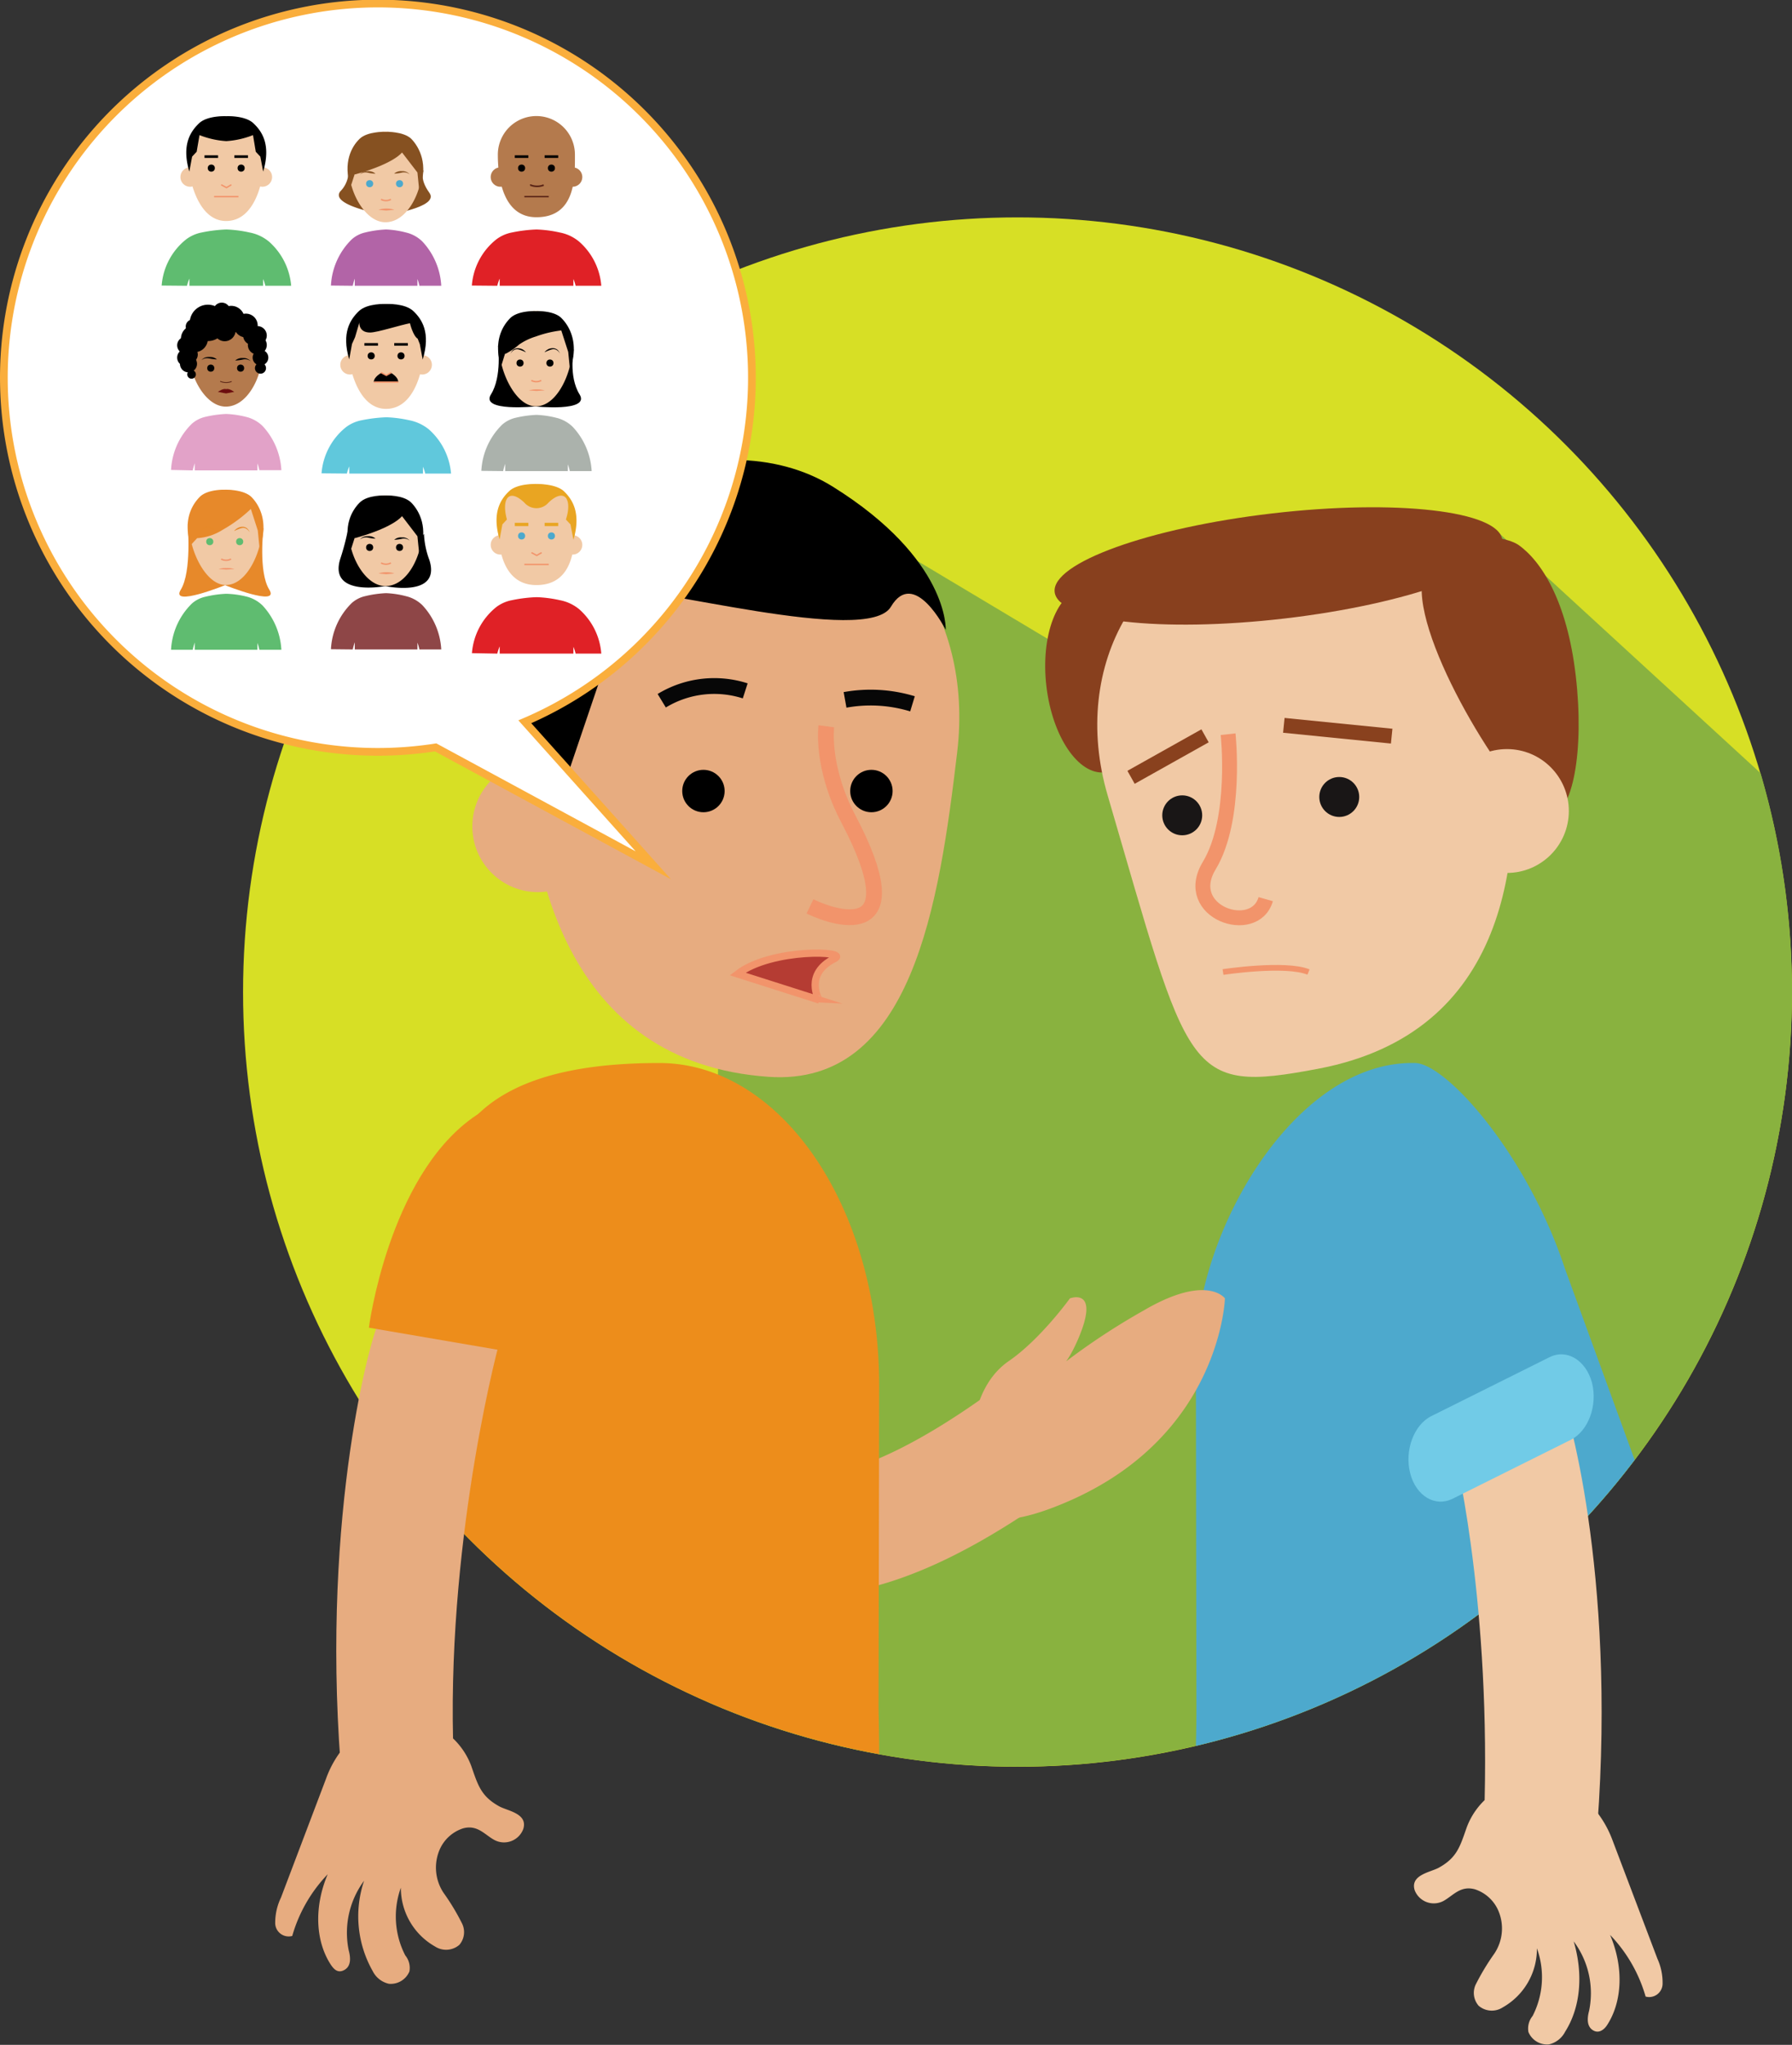 <svg xmlns="http://www.w3.org/2000/svg" viewBox="0 0 232.46 265.17"><rect x="0" y="0" width="232.46" height="265.17" fill="#333333" stroke="none"/><defs><style>.cls-1{fill:#d7df25;}.cls-2{fill:#89b23f;}.cls-3{fill:#e7ac80;}.cls-4{fill:#4da9cd;}.cls-5{fill:#88401e;}.cls-6{fill:#f1c9a5;}.cls-7{fill:#191616;}.cls-8{fill:#71cbe7;}.cls-10,.cls-12,.cls-13,.cls-17,.cls-18,.cls-22,.cls-23,.cls-34,.cls-36,.cls-9{fill:none;}.cls-9{stroke:#89411e;}.cls-10,.cls-12,.cls-13,.cls-14,.cls-15,.cls-17,.cls-18,.cls-22,.cls-23,.cls-34,.cls-36,.cls-9{stroke-miterlimit:10;}.cls-10,.cls-9{stroke-width:1.93px;}.cls-10,.cls-12,.cls-14,.cls-17,.cls-36{stroke:#f2946b;}.cls-11{fill:#ed8d1b;}.cls-12,.cls-13{stroke-width:2.05px;}.cls-13{stroke:#070707;}.cls-14{fill:#b53c33;stroke-width:0.94px;}.cls-15{fill:#fff;stroke:#faae3c;}.cls-16{fill:#5fbc70;}.cls-17,.cls-23{stroke-width:0.18px;}.cls-18{stroke:#000;stroke-width:0.34px;}.cls-19{fill:#60c8dc;}.cls-20{fill:#e02126;}.cls-21{fill:#b47a4d;}.cls-22,.cls-23,.cls-34{stroke:#592315;}.cls-22{stroke-width:0.21px;}.cls-24{fill:#e9a522;}.cls-25{fill:#abb2ac;}.cls-26{fill:#f2946b;}.cls-27{fill:#865121;}.cls-28{fill:#b264a7;}.cls-29{fill:#e7892a;}.cls-30{fill:#e78928;}.cls-31{fill:#8e4647;}.cls-32{fill:#020202;}.cls-33{fill:#e2a2c8;}.cls-34{stroke-width:0.11px;}.cls-35{fill:#6c0e0f;}.cls-36{stroke-width:0.74px;}</style></defs><title>Ativo 1</title><g id="Camada_2" data-name="Camada 2"><g id="Layer_9" data-name="Layer 9"><circle class="cls-1" cx="131.99" cy="128.65" r="100.46"/><path class="cls-2" d="M193.51,68.26,183,111,108.74,66.61,93.16,137.85l-1.45,82.83A100.49,100.49,0,0,0,228.38,100.26Z"/><path class="cls-3" d="M105.05,206.88a23.38,23.38,0,0,1-11.67-3c-19.15-10.73-15.69-45.83-15.23-49.8l15.38,1.77c-1.06,9.32-.63,30,7.42,34.54,5.6,3.13,17-1.52,31.41-12.74l9.53,12.19C127.34,201.23,115.16,206.88,105.05,206.88Z"/><path class="cls-4" d="M212.05,189.32,203,164.5c-4.92-14.9-15.39-26.55-19.41-26.65-15.64-.39-28.46,22-28.46,37.59l.07,45.79c0,.65,0,2.84-.07,5.18A100.46,100.46,0,0,0,212.05,189.32Z"/><ellipse class="cls-5" cx="141.95" cy="88.26" rx="6.26" ry="11.99" transform="translate(-9.26 17.02) rotate(-6.65)"/><path class="cls-6" d="M143.68,103.12c10.63,36.33,10.07,38.75,27.33,35.47,24.5-4.65,26.8-27.08,24.77-44.53S182.66,65.92,165.21,68,138.74,86.26,143.68,103.12Z"/><ellipse class="cls-5" cx="165.84" cy="73.4" rx="29.23" ry="6.86" transform="translate(-7.38 19.69) rotate(-6.65)"/><path class="cls-5" d="M184.5,77.75c1.13,9.72,13.55,28.46,16.54,28.11s4.5-8.51,3.37-18.22-4.48-14.92-7.47-17C194.46,69,183.37,68,184.5,77.75Z"/><circle class="cls-7" cx="173.73" cy="103.35" r="2.59"/><circle class="cls-7" cx="153.36" cy="105.73" r="2.59"/><circle class="cls-6" cx="195.48" cy="105.17" r="8.03"/><path class="cls-6" d="M187.39,246.43c1.19-.71,2.12-1.93,3.94-1.43a5,5,0,0,1,3,2.69,5.86,5.86,0,0,1-.49,5.66,31,31,0,0,0-2.41,4,2.54,2.54,0,0,0,.37,2.74,2.61,2.61,0,0,0,3.14.22,8.71,8.71,0,0,0,4.43-7.66,11,11,0,0,1-.56,8.78,2.56,2.56,0,0,0-.54,2.08,2.62,2.62,0,0,0,2.67,1.6,3.15,3.15,0,0,0,2.09-1.64c2-3.15,2.38-7.44,1.11-11.72a11.24,11.24,0,0,1,2,9c-.22.82-.38,2,.52,2.54.75.45,1.43-.1,1.8-.66,2-3.06,2.19-7.52.4-11.72a19.13,19.13,0,0,1,4.61,8,1.74,1.74,0,0,0,2.2-1.59A7.52,7.52,0,0,0,215,254l-5.85-15.43a13.62,13.62,0,0,0-2.88-4.61,9.51,9.51,0,0,0-16,3c-.87,2.47-1.25,3.92-3.61,5.23-1.07.6-3.75.92-3.15,2.92A2.66,2.66,0,0,0,187.39,246.43Z"/><path class="cls-6" d="M192.59,233.44c.63-27.06-4-45.87-4.2-46.17l13.88-6.92c.95,1.42,7.38,23.5,4.95,56.29Z"/><path class="cls-4" d="M186.14,186.81c-1.58-8.15-4.47-11.77-9.61-16-2.1-1.72-4.17-8-4-11.27l1.09-17.38c14.13,4.73,25.31,19.06,29,38.2Z"/><path class="cls-8" d="M201,176l-15.33,7.64c-2.27,1.13-3.5,4.47-2.74,7.41h0c.76,2.95,3.24,4.43,5.51,3.3l15.33-7.64c2.27-1.13,3.5-4.47,2.74-7.42h0C205.71,176.36,203.23,174.88,201,176Z"/><line class="cls-9" x1="180.53" y1="95.46" x2="166.54" y2="94.06"/><line class="cls-9" x1="146.72" y1="100.8" x2="156.32" y2="95.42"/><path class="cls-10" d="M159.31,95.21s1.2,11-2.45,17.05,5.92,9.29,7.33,4.34"/><path class="cls-11" d="M85.53,137.85c-15.64,0-28.48,4.23-28.48,19.87v37.81a100.24,100.24,0,0,0,57,31.94c0-2.7-.08-5.49-.08-6.24l.08-41.67C114,156.26,101.17,137.85,85.53,137.85Z"/><path class="cls-3" d="M124.17,97.52c-2.34,19.74-5.86,43.41-24.47,42.12-26.4-1.83-31.59-27.12-31.59-45.17s10.38-30.27,29-30.27S126.31,79.59,124.17,97.52Z"/><circle cx="91.25" cy="102.58" r="2.75"/><circle cx="113.04" cy="102.58" r="2.75"/><circle class="cls-3" cx="69.79" cy="107.17" r="8.52"/><path class="cls-12" d="M107.19,94.18s-.71,5.26,2.88,12.06c8.3,15.76-1.14,13.16-5,11.3"/><path class="cls-3" d="M64,238.53c-1.2-.7-2.13-1.93-3.94-1.43a5,5,0,0,0-3,2.69,5.91,5.91,0,0,0,.48,5.67,29.2,29.2,0,0,1,2.41,4,2.53,2.53,0,0,1-.36,2.74,2.63,2.63,0,0,1-3.15.22A8.73,8.73,0,0,1,52,244.79a11,11,0,0,0,.57,8.78,2.56,2.56,0,0,1,.54,2.08,2.62,2.62,0,0,1-2.67,1.6,3.1,3.1,0,0,1-2.09-1.64,14.41,14.41,0,0,1-1.12-11.72,11.32,11.32,0,0,0-2,9c.22.82.39,2-.51,2.54s-1.43-.1-1.81-.66c-2-3.06-2.19-7.52-.4-11.72a19.11,19.11,0,0,0-4.6,8,1.75,1.75,0,0,1-2.21-1.59,7.54,7.54,0,0,1,.75-3.39l5.85-15.43A13.47,13.47,0,0,1,45.13,226a9.51,9.51,0,0,1,16,3c.86,2.47,1.25,3.92,3.61,5.23,1.07.6,3.74.92,3.15,2.92A2.66,2.66,0,0,1,64,238.53Z"/><path class="cls-3" d="M58.77,225.54c-.63-27.06,6.06-52,6.26-52.31l-15.85-1.86c-.94,1.41-7.48,24.58-5,57.37Z"/><path class="cls-11" d="M47.85,172.17l21.9,3.75,4.94-23.09s-2.5-15.7-13.42-7.85S47.85,172.17,47.85,172.17Z"/><path class="cls-13" d="M85.84,90.87a13.13,13.13,0,0,1,10.83-1.28"/><path class="cls-13" d="M109.62,90.76a18.65,18.65,0,0,1,8.75.51"/><path class="cls-14" d="M108.27,124.3c2-1-8.19-1.38-12.59,2l10.57,3.37S104.23,126.3,108.27,124.3Z"/><path d="M72.81,102.91l5.29-15.6s-6.55-10.76,0-11.08,34.44,7.57,37.47,2.45,7.11,3,7.11,3,.45-9.15-14.63-18.56S67.18,64.41,66.46,83s5.08,20.18,5.08,20.18Z"/><path class="cls-3" d="M126.17,186s.11-6.35,4.69-9.5c4.11-2.82,7.93-8.13,7.93-8.13s3.91-1.5,1.15,5.08c-2.05,4.88-3.6,4.62-3.6,4.62a88.41,88.41,0,0,1,12-8.12c8.24-4.83,10.56-1.58,10.56-1.58s-.52,17.61-20.14,26.24S126.17,186,126.17,186Z"/><path class="cls-15" d="M68.08,93.6A48.52,48.52,0,1,0,49,97.5a49,49,0,0,0,7.51-.58l28.24,15.29Z"/><path class="cls-16" d="M24.26,37.06a5.34,5.34,0,0,1,.31-.93v.93h9.56v-.88a5,5,0,0,1,.29.88h3.35a8.58,8.58,0,0,0-2.88-5.73,5.53,5.53,0,0,0-2.52-1.18,16.3,16.3,0,0,0-3-.39h0a18.8,18.8,0,0,0-3.21.39,4.88,4.88,0,0,0-2,.88,8.48,8.48,0,0,0-3.19,6Z"/><circle class="cls-6" cx="24.66" cy="22.96" r="1.26"/><circle class="cls-6" cx="34.04" cy="22.96" r="1.26"/><path class="cls-6" d="M34.33,20.05c0,2.76-1,8.61-5,8.61-3.78,0-5-5.85-5-8.61a5,5,0,0,1,10,0Z"/><polyline class="cls-17" points="28.69 23.96 29.38 24.33 30.01 23.96"/><line class="cls-17" x1="27.77" y1="25.5" x2="30.93" y2="25.5"/><circle cx="27.41" cy="21.8" r="0.46"/><line class="cls-18" x1="26.53" y1="20.31" x2="28.29" y2="20.31"/><circle cx="31.28" cy="21.8" r="0.46"/><line class="cls-18" x1="30.4" y1="20.31" x2="32.17" y2="20.31"/><path d="M32.89,16c-1.1-1.06-3.54-.93-3.54-.93s-2.44-.13-3.54.93-2.28,2.79-1.25,6.25l.36-1.94.59-.63.37-2.16a11.4,11.4,0,0,0,3.47.78,11.4,11.4,0,0,0,3.47-.78l.36,2.16.59.63.37,1.94C35.17,18.79,34,17.05,32.89,16Z"/><path class="cls-19" d="M45,61.41a5.34,5.34,0,0,1,.31-.93v.93h9.56v-.88a5,5,0,0,1,.29.88h3.35a8.6,8.6,0,0,0-2.88-5.73,5.74,5.74,0,0,0-2.52-1.18,16.3,16.3,0,0,0-3-.39h0a19.85,19.85,0,0,0-3.21.39,4.88,4.88,0,0,0-2,.88,8.5,8.5,0,0,0-3.19,6Z"/><circle class="cls-6" cx="45.4" cy="47.31" r="1.26"/><circle class="cls-6" cx="54.77" cy="47.31" r="1.26"/><path class="cls-6" d="M55.07,44.41c0,2.75-1,8.61-5,8.61-3.78,0-5-5.86-5-8.61a5,5,0,1,1,10,0Z"/><path d="M50.69,48.34l-.6.32-.6-.32s-1,.52-1,1.19h3.16C51.67,48.86,50.69,48.34,50.69,48.34Z"/><polyline class="cls-17" points="49.42 48.31 50.12 48.68 50.75 48.31"/><line class="cls-17" x1="48.51" y1="49.55" x2="51.67" y2="49.55"/><circle cx="48.15" cy="46.15" r="0.46"/><line class="cls-18" x1="47.27" y1="44.66" x2="49.03" y2="44.66"/><circle cx="52.02" cy="46.15" r="0.46"/><line class="cls-18" x1="51.14" y1="44.66" x2="52.91" y2="44.66"/><path d="M53.63,40.35c-1.1-1.06-3.54-.93-3.54-.93s-2.44-.13-3.54.93-2.28,2.79-1.25,6.26l.36-2,.4-.89.56-1.9s-.14,1.3,1.39,1.3c.94,0,4-1,5.17-1.2,0,0,.39,1.63,1,2l.28.71.37,2C55.9,43.14,54.73,41.4,53.63,40.35Z"/><path class="cls-20" d="M64.51,37.06a5.34,5.34,0,0,1,.31-.93v.93h9.56v-.88a5,5,0,0,1,.29.88H78a8.49,8.49,0,0,0-2.88-5.73,5.5,5.5,0,0,0-2.51-1.18,16.3,16.3,0,0,0-3-.39h0a18.67,18.67,0,0,0-3.21.39,4.88,4.88,0,0,0-2,.88,8.44,8.44,0,0,0-3.19,6Z"/><circle class="cls-21" cx="64.91" cy="22.96" r="1.26"/><circle class="cls-21" cx="74.28" cy="22.96" r="1.26"/><path class="cls-21" d="M74.58,20.05c0,2.76.2,8.12-5,8.12-4.45,0-5-5.36-5-8.12a5,5,0,0,1,10,0Z"/><path class="cls-22" d="M68.76,24l.06,0a2.3,2.3,0,0,0,1.71,0h0"/><line class="cls-23" x1="68.02" y1="25.5" x2="71.18" y2="25.5"/><circle cx="67.66" cy="21.8" r="0.46"/><line class="cls-18" x1="66.78" y1="20.31" x2="68.54" y2="20.31"/><circle cx="71.53" cy="21.8" r="0.46"/><line class="cls-18" x1="70.65" y1="20.31" x2="72.41" y2="20.31"/><path class="cls-20" d="M64.51,84.76a5.75,5.75,0,0,1,.31-.94v.94h9.56v-.88a5,5,0,0,1,.29.88H78A8.54,8.54,0,0,0,75.13,79a5.58,5.58,0,0,0-2.51-1.17,16.3,16.3,0,0,0-3-.39h0a18.67,18.67,0,0,0-3.21.39,4.86,4.86,0,0,0-2,.87,8.49,8.49,0,0,0-3.19,6Z"/><circle class="cls-6" cx="64.91" cy="70.66" r="1.26"/><circle class="cls-6" cx="74.28" cy="70.66" r="1.26"/><path class="cls-6" d="M74.58,67.75c0,2.76,0,8.12-5,8.12-4.6,0-5-5.36-5-8.12a5,5,0,0,1,10,0Z"/><polyline class="cls-17" points="68.94 71.66 69.63 72.03 70.26 71.66"/><line class="cls-17" x1="68.02" y1="73.2" x2="71.18" y2="73.2"/><circle class="cls-4" cx="67.66" cy="69.5" r="0.46"/><rect class="cls-24" x="66.78" y="67.8" width="1.76" height="0.42"/><circle class="cls-4" cx="71.53" cy="69.5" r="0.46"/><rect class="cls-24" x="70.65" y="67.8" width="1.76" height="0.42"/><path class="cls-24" d="M73.14,63.69c-1.11-1-3.54-.92-3.54-.92s-2.44-.13-3.55.92-2.27,2.8-1.24,6.26L65.17,68l.59-.63v0c-.72-2.59.19-4.16,2.26-2.19a2.06,2.06,0,0,0,3.13,0c2.09-2,3.12-.42,2.26,2.19v0L74,68,74.39,70C75.41,66.49,74.24,64.75,73.14,63.69Z"/><path d="M64.6,44.83s.54,4-.91,6.31,5.82,1.56,5.82,1.56"/><path d="M74.43,45.29s-.7,3.52.75,5.85-5.82,1.56-5.82,1.56"/><path class="cls-25" d="M65.27,61.09a6.68,6.68,0,0,1,.26-.93v.93h8.13v-.87a4.86,4.86,0,0,1,.25.87h2.84a9.11,9.11,0,0,0-2.45-5.73,4.56,4.56,0,0,0-2.13-1.18,12.64,12.64,0,0,0-2.57-.38h0a14.38,14.38,0,0,0-2.73.38,4,4,0,0,0-1.72.88,9,9,0,0,0-2.71,6Z"/><path class="cls-6" d="M74.22,45.34c0,2.75-1.85,7.35-4.71,7.35-2.66,0-4.71-4.6-4.71-7.35a4.72,4.72,0,1,1,9.42,0Z"/><path class="cls-17" d="M68.93,49.33l0,0a1.3,1.3,0,0,0,1.28,0h0"/><path class="cls-26" d="M69.6,50.5a3.45,3.45,0,0,1,1.07.13l-1.06.07h0l-1-.07a3.42,3.42,0,0,1,1.06-.13Z"/><circle cx="67.46" cy="47.08" r="0.46"/><circle cx="71.34" cy="47.08" r="0.46"/><path d="M72.86,41.28c-1-1.06-3.35-.93-3.35-.93s-2.31-.13-3.35.93S64,44.34,65,47.53l.51-1.66.09,0a8.52,8.52,0,0,0,1.74-1.19,7.84,7.84,0,0,1,2.19-1.05,14.67,14.67,0,0,1,3.28-.78l.9,2.79.23,2.3C75.15,44.57,73.9,42.33,72.86,41.28Z"/><path d="M68.2,45.68a4,4,0,0,0-.53-.23,2.21,2.21,0,0,0-.54-.16.81.81,0,0,0-.52.15,1.22,1.22,0,0,0-.38.43h0a1.45,1.45,0,0,1,.33-.5.94.94,0,0,1,.58-.21,1.36,1.36,0,0,1,.61.13,1.49,1.49,0,0,1,.47.39Z"/><path d="M70.64,45.67a1.65,1.65,0,0,1,.48-.39,1.35,1.35,0,0,1,.6-.13.94.94,0,0,1,.59.21,1.45,1.45,0,0,1,.33.5h0a1.19,1.19,0,0,0-.37-.43.81.81,0,0,0-.52-.15,2.09,2.09,0,0,0-.54.16,4,4,0,0,0-.53.23Z"/><path class="cls-27" d="M45.14,21.52a3.66,3.66,0,0,1-1,3.3C42.71,26.67,50,27.88,50,27.88"/><path class="cls-27" d="M55,22s-.71,1.07.7,3-5.85,2.92-5.85,2.92"/><path class="cls-28" d="M45.76,37.06a7.84,7.84,0,0,1,.26-.93v.93h8.13v-.88a5,5,0,0,1,.25.88h2.84a9.13,9.13,0,0,0-2.44-5.73,4.47,4.47,0,0,0-2.14-1.18,12,12,0,0,0-2.57-.39h0a13.71,13.71,0,0,0-2.73.39,3.88,3.88,0,0,0-1.72.88,9,9,0,0,0-2.71,6Z"/><path class="cls-6" d="M54.71,22.08c0,2.75-1.85,6.74-4.71,6.74-2.66,0-4.71-4-4.71-6.74a4.72,4.72,0,1,1,9.42,0Z"/><path class="cls-17" d="M49.43,25.85l0,0a1.35,1.35,0,0,0,1.28,0h0"/><path class="cls-26" d="M50.09,27.05a2.94,2.94,0,0,1,1.07.16l-1.06.09h0l-1-.09a2.94,2.94,0,0,1,1.07-.16Z"/><circle class="cls-4" cx="47.95" cy="23.82" r="0.46"/><circle class="cls-4" cx="51.83" cy="23.82" r="0.46"/><path class="cls-27" d="M53.35,18C52.3,17,50,17.1,50,17.1S47.69,17,46.65,18s-2.19,3.07-1.18,6.26L46,22.61l.09,0c5.07-1.41,6.06-2.84,6.06-2.84l2,2.6.23,2.3C55.64,21.32,54.39,19.08,53.35,18Z"/><path class="cls-27" d="M48.7,22.53a5.46,5.46,0,0,1-1-.14,1.19,1.19,0,0,0-1,.23h0a1.19,1.19,0,0,1,1-.42,1.35,1.35,0,0,1,1,.32Z"/><path class="cls-27" d="M51.14,22.51a1.35,1.35,0,0,1,1-.32,1.19,1.19,0,0,1,1,.42h0a1.19,1.19,0,0,0-1-.23,5.46,5.46,0,0,1-1,.14Z"/><path class="cls-29" d="M24.35,68s.54,6.14-.9,8.47,5.81-.61,5.81-.61"/><path class="cls-29" d="M34.18,68.46s-.69,5.68.75,8-5.82-.61-5.82-.61"/><path class="cls-16" d="M25,84.26a8.59,8.59,0,0,1,.26-.94v.94h8.13v-.88a5,5,0,0,1,.25.88H36.5a9.18,9.18,0,0,0-2.44-5.74,4.54,4.54,0,0,0-2.14-1.17A12,12,0,0,0,29.35,77h0a13.71,13.71,0,0,0-2.73.39,3.86,3.86,0,0,0-1.72.87,9,9,0,0,0-2.71,6Z"/><path class="cls-6" d="M34,68.5c0,2.75-1.85,7.36-4.71,7.36-2.66,0-4.71-4.61-4.71-7.36a4.86,4.86,0,0,1,4.71-5A4.86,4.86,0,0,1,34,68.5Z"/><path class="cls-17" d="M28.69,72.49l0,0a1.32,1.32,0,0,0,1.28,0h0"/><path class="cls-26" d="M29.35,73.67a3.25,3.25,0,0,1,1.07.12l-1.06.07h0l-1-.07a3.25,3.25,0,0,1,1.07-.12Z"/><circle class="cls-16" cx="27.21" cy="70.24" r="0.46"/><circle class="cls-16" cx="31.09" cy="70.24" r="0.46"/><path class="cls-29" d="M32.61,64.44c-1.05-1-3.35-.93-3.35-.93s-2.31-.12-3.35.93-2.19,3.06-1.18,6.26l.84-.91a6.92,6.92,0,0,0,3.3-1.08A18.43,18.43,0,0,0,32.54,66l.9,2.79.23,2.3C34.9,67.73,33.65,65.49,32.61,64.44Z"/><path class="cls-30" d="M28,68.85a4,4,0,0,0-.53-.23,1.85,1.85,0,0,0-.54-.16.75.75,0,0,0-.52.14A1.36,1.36,0,0,0,26,69h0a1.29,1.29,0,0,1,.33-.5.9.9,0,0,1,.59-.22,1.23,1.23,0,0,1,.6.14,1.61,1.61,0,0,1,.48.38Z"/><path class="cls-30" d="M30.39,68.83a1.61,1.61,0,0,1,.48-.38,1.25,1.25,0,0,1,.61-.14.89.89,0,0,1,.58.22,1.29,1.29,0,0,1,.33.5h0A1.36,1.36,0,0,0,32,68.6a.75.75,0,0,0-.52-.14,1.85,1.85,0,0,0-.54.16,4,4,0,0,0-.53.23Z"/><path d="M45.14,68.68a32.18,32.18,0,0,1-1,3.79C42.58,77.45,50,76,50,76"/><path d="M55,69.23a10.85,10.85,0,0,0,.7,3.39c1.58,5-5.85,3.36-5.85,3.36"/><path class="cls-31" d="M45.76,84.22a7.84,7.84,0,0,1,.26-.93v.93h8.13v-.88a5,5,0,0,1,.25.88h2.84a9.13,9.13,0,0,0-2.44-5.73,4.55,4.55,0,0,0-2.14-1.18,12,12,0,0,0-2.57-.39h0a13.71,13.71,0,0,0-2.73.39,3.88,3.88,0,0,0-1.72.88,9,9,0,0,0-2.71,6Z"/><path class="cls-6" d="M54.71,69.24C54.71,72,52.86,76,50,76c-2.66,0-4.71-4-4.71-6.74a4.72,4.72,0,1,1,9.42,0Z"/><path class="cls-17" d="M49.43,73l0,0a1.35,1.35,0,0,0,1.28,0h0"/><path class="cls-26" d="M50.09,74.21a2.94,2.94,0,0,1,1.07.16l-1.06.09h0l-1-.09a2.94,2.94,0,0,1,1.07-.16Z"/><circle cx="47.95" cy="70.99" r="0.46"/><circle cx="51.83" cy="70.99" r="0.46"/><path d="M53.35,65.18C52.3,64.13,50,64.26,50,64.26s-2.31-.13-3.35.92-2.19,3.07-1.18,6.26L46,69.77l.09,0c5.07-1.41,6.06-2.84,6.06-2.84l2,2.61.23,2.29C55.64,68.48,54.39,66.24,53.35,65.18Z"/><path class="cls-32" d="M48.7,69.85a5.46,5.46,0,0,1-1-.14,1.28,1.28,0,0,0-1,.23h0a1.21,1.21,0,0,1,1-.41,1.3,1.3,0,0,1,1,.31Z"/><path class="cls-32" d="M51.14,70a1.3,1.3,0,0,1,1-.31,1.21,1.21,0,0,1,1,.41l0,0a1.19,1.19,0,0,0-1-.23,5.47,5.47,0,0,1-1,.13Z"/><path class="cls-33" d="M25,61a8.41,8.41,0,0,1,.26-.93V61h8.13V60.1a4.86,4.86,0,0,1,.25.87H36.5a9.15,9.15,0,0,0-2.44-5.73,4.64,4.64,0,0,0-2.14-1.18,12.64,12.64,0,0,0-2.57-.38h0a14.49,14.49,0,0,0-2.73.38,4,4,0,0,0-1.72.88,9,9,0,0,0-2.71,6Z"/><path class="cls-21" d="M34,46c0,2.75-1.86,6.73-4.71,6.73-2.67,0-4.72-4-4.72-6.73A4.72,4.72,0,1,1,34,46Z"/><path class="cls-34" d="M28.56,49.47l.05,0a1.94,1.94,0,0,0,1.44,0h0"/><path class="cls-35" d="M29.31,50.47c.38-.17,1.07.35,1.07.35l-1.06.2h0l-1.05-.2s.7-.52,1.07-.35Z"/><circle cx="27.34" cy="47.74" r="0.46"/><circle cx="31.21" cy="47.74" r="0.46"/><path class="cls-32" d="M28.08,46.61a6.43,6.43,0,0,1-1-.14,1.2,1.2,0,0,0-.95.23l0,0a1.23,1.23,0,0,1,1-.41,1.38,1.38,0,0,1,1,.31Z"/><path class="cls-32" d="M30.52,46.74a1.38,1.38,0,0,1,1-.31,1.23,1.23,0,0,1,1,.41l0,0a1.2,1.2,0,0,0-.95-.23,5.46,5.46,0,0,1-1,.14Z"/><circle cx="26.97" cy="41.87" r="2.36"/><circle cx="29.15" cy="42.83" r="1.42"/><circle cx="25.22" cy="43.93" r="1.75"/><circle cx="29.99" cy="41.41" r="1.75"/><circle cx="31.89" cy="42.21" r="1.54"/><circle cx="33.38" cy="43.51" r="1.23"/><circle cx="32.77" cy="43.51" r="1.23"/><circle cx="33.38" cy="44.74" r="1.23"/><circle cx="33.79" cy="46.37" r="1.02"/><circle cx="33.79" cy="47.74" r="0.72"/><circle cx="24.55" cy="45.98" r="1.11"/><circle cx="24.45" cy="47.18" r="1.11"/><circle cx="24.85" cy="48.55" r="0.56"/><circle cx="24.09" cy="46.37" r="1.11"/><circle cx="24.09" cy="44.78" r="1.11"/><circle cx="28.77" cy="40.35" r="1.11"/><circle cx="25.03" cy="42.35" r="0.94"/><path class="cls-36" d="M158.65,126.05s8.07-1.23,11.09,0"/></g></g></svg>
